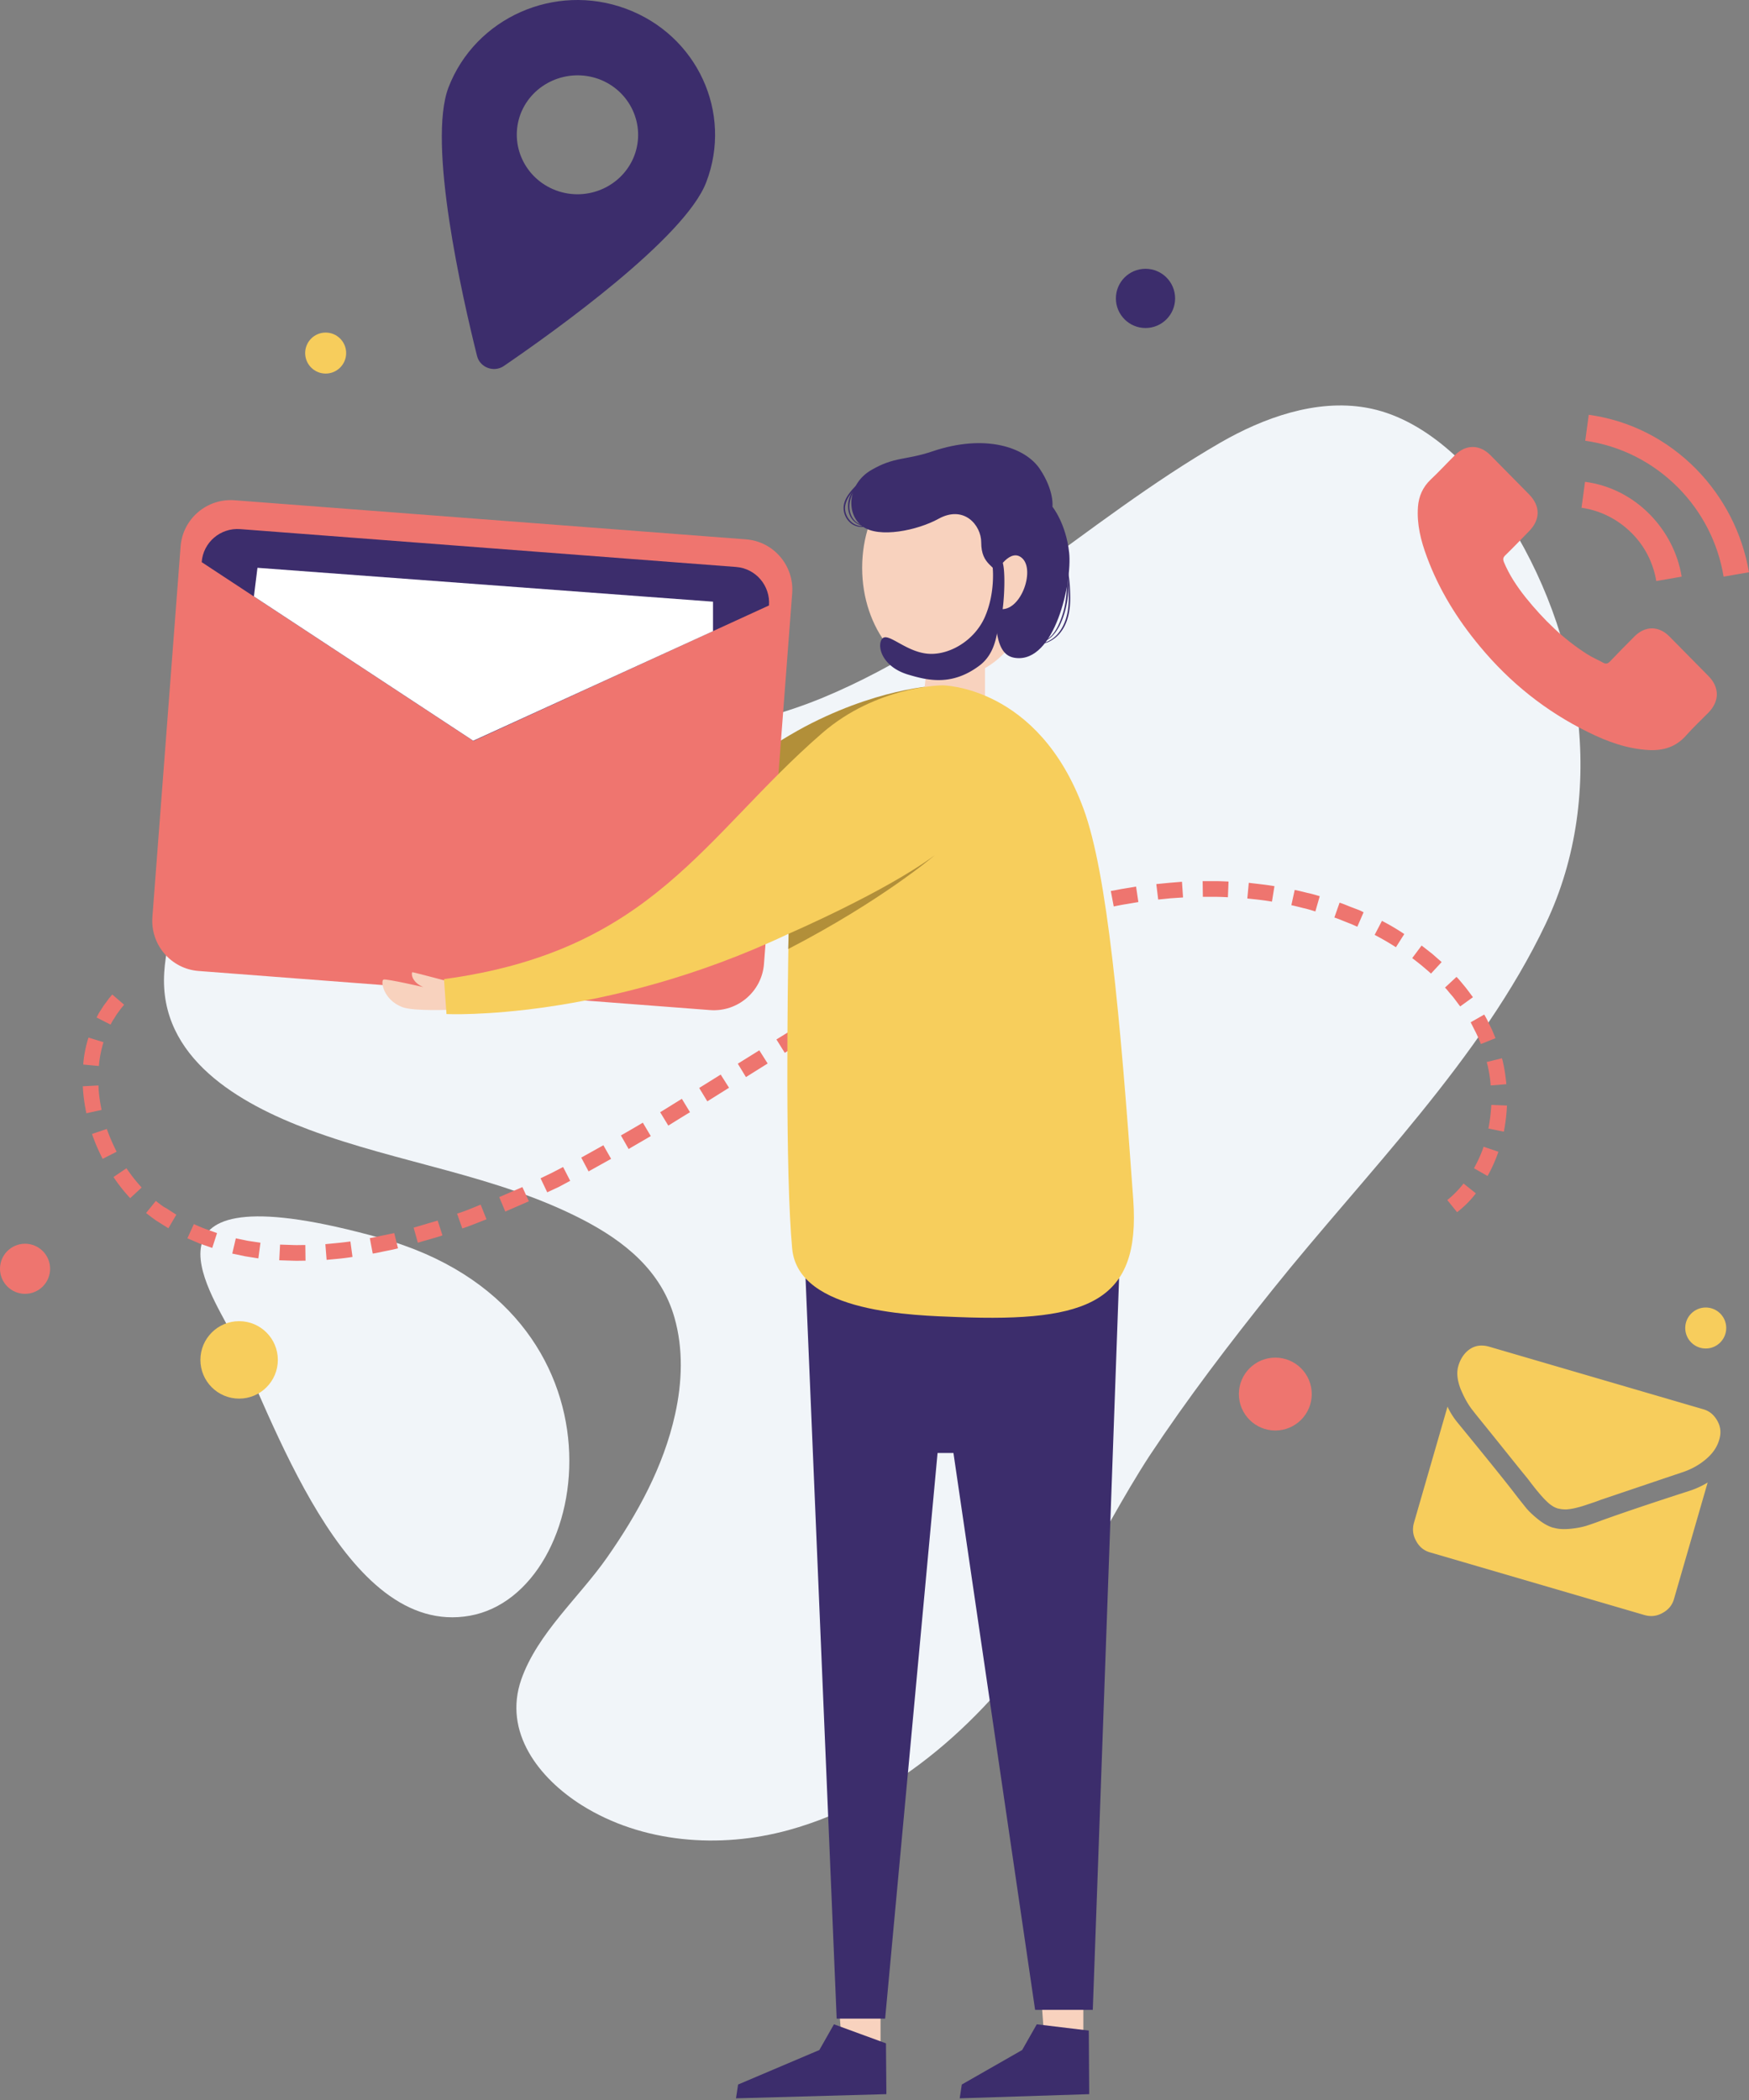 <svg xmlns="http://www.w3.org/2000/svg" width="384" height="461" viewBox="0 0 384 461">
    <rect x="0" y="0" width="384" height="461" fill="#808080" stroke="none"/>
    <g fill="none" fill-rule="evenodd">
        <path fill="#F1F5F9" d="M50.595 292.251c-4.332-8.655-23.397-36.213 32.976-20.498 56.374 15.715 47.252 77.983 19.567 82.903-27.685 4.919-43.42-44.185-52.543-62.405z"/>
        <path fill="#F1F5F9" d="M236.302 347.064c-1.883 3.218-3.858 6.435-5.924 9.515-13.595 20.362-33.206 38.518-57.272 45.137-15.11 4.137-32.104 2.85-45.377-5.47-9.415-5.93-17.315-16.041-13.273-27.624 3.582-10.159 12.768-18.065 18.83-26.752 6.66-9.515 12.4-19.949 14.927-31.394 1.561-6.986 1.837-14.387-.138-21.281-2.94-10.296-10.977-16.731-20.116-21.466-18.877-9.79-40.325-12.364-60.12-19.765-15.248-5.7-32.976-15.72-31.782-34.519 1.057-16.777 14.422-38.197 28.98-46.516 19.474-11.124 44.597-5.884 65.77-5.424 17.268.368 33.894-1.747 49.969-8.412 31.965-13.283 57.41-38.748 87.17-55.938 9.416-5.424 20.944-9.607 31.966-7.677 12.63 2.16 23.561 13.054 30.267 23.35 17.085 26.154 22.918 61.133 9.185 89.953-14.145 29.74-39.452 54.698-59.89 80.208-9.507 11.86-18.738 23.948-27.143 36.634-5.787 8.917-10.655 18.34-16.029 27.441z"/>
        <g fill="#EE756F">
            <path d="M21.62 238.259l-3.437.184c.092 1.973.367 3.947.78 5.92l3.345-.733c-.367-1.79-.642-3.58-.688-5.371zM22.72 228.757l-3.3-1.01c-.595 1.928-1.008 3.948-1.145 5.922l3.437.321c.137-1.79.504-3.534 1.008-5.233zM24.966 223.708l.687-1.101.78-1.056c.274-.367.55-.689.824-1.01l-2.612-2.25c-.32.414-.687.781-.962 1.194l-.917 1.24-.825 1.285c-.275.413-.504.872-.733 1.331l3.07 1.56c.23-.412.413-.826.688-1.193zM35.277 264.423l-.55-.413-.504-.413-2.154 2.662.596.459.595.459c.413.275.78.597 1.238.872l2.474 1.56 1.742-2.983-2.291-1.469c-.413-.183-.78-.459-1.146-.734zM24.92 258.364A36.213 36.213 0 0 0 28.586 263l2.52-2.341c-1.237-1.331-2.337-2.754-3.345-4.223l-2.841 1.928zM23.453 247.807l-3.253 1.101a40.78 40.78 0 0 0 2.337 5.462l3.07-1.56c-.825-1.653-1.558-3.305-2.154-5.003zM64.24 273.282l-2.75-.092-.183 3.443 2.887.092c.962.045 1.925 0 2.887 0l-.046-3.443c-.962 0-1.879.046-2.795 0zM51.775 271.813l-.78 3.35 2.842.598 2.887.459.458-3.443-2.75-.413zM42.563 268.692l-1.42 3.121c.916.367 1.787.78 2.704 1.148l2.75.964 1.053-3.26-2.566-.917c-.87-.322-1.696-.689-2.52-1.056zM93.477 268.692l-2.658.78.917 3.305 2.704-.78c.916-.276 1.833-.505 2.704-.827l-1.054-3.259c-.825.276-1.742.505-2.613.78zM85.229 270.941l-1.33.275c-.916.184-1.787.414-2.703.551l.641 3.397c.963-.138 1.88-.367 2.796-.55l1.375-.276 1.374-.322-.824-3.35-1.33.275zM71.435 273.098l.275 3.443c1.924-.184 3.803-.321 5.682-.643l-.458-3.396c-1.88.275-3.712.413-5.5.596zM122.715 260.521l2.475-1.33-1.558-3.03-2.475 1.285-2.475 1.193 1.467 3.076zM114.695 260.567l-5.086 2.203 1.329 3.168 5.178-2.25zM100.352 266.397l1.145 3.259c1.787-.597 3.529-1.331 5.316-2.02l-1.283-3.213c-1.696.688-3.391 1.423-5.178 1.974zM151.495 244.134l-1.788-2.937c-1.603.964-3.162 1.973-4.766 2.937l1.788 2.938c1.558-.964 3.162-1.974 4.766-2.938zM142.88 249.367l-1.742-2.937c-1.604.963-3.208 1.881-4.812 2.8l1.696 2.983c1.603-.964 3.253-1.882 4.857-2.846zM134.172 254.37l-1.696-2.983-4.857 2.708 1.604 3.03zM170.467 228.16l1.833 2.938 4.72-2.937-1.787-2.938zM161.99 233.485l1.786 2.938 4.766-2.984-1.833-2.891zM160.064 238.764l-1.833-2.892-4.72 2.938 1.787 2.938zM201.584 210.397a169.415 169.415 0 0 0-4.995 2.524l1.604 3.076c1.65-.872 3.3-1.699 4.949-2.525l-1.558-3.075zM194.297 218.062l-1.65-3.03-2.474 1.378c-.825.459-1.65.918-2.429 1.377l1.696 2.983c.779-.459 1.604-.918 2.429-1.377.779-.413 1.603-.872 2.428-1.33zM185.636 222.974l-1.741-2.984c-1.604.918-3.208 1.928-4.812 2.892l1.787 2.938c1.604-.918 3.162-1.928 4.766-2.846zM227.018 199.977c-.87.275-1.787.55-2.658.872l1.1 3.26c.87-.322 1.741-.598 2.612-.873l2.612-.826-1.008-3.305c-.87.321-1.787.597-2.658.872zM221.335 205.623l-1.191-3.213c-1.742.642-3.483 1.331-5.27 2.02l1.283 3.167c1.741-.643 3.437-1.331 5.178-1.974zM210.795 206.128l-2.566 1.147-2.566 1.194 1.466 3.121 2.52-1.147 2.521-1.148zM256.714 193.78l-2.841.276.412 3.396 2.704-.275 2.75-.184-.23-3.442zM246.678 195.066c-.917.137-1.833.367-2.796.504l.642 3.397c.917-.183 1.787-.367 2.704-.505l2.704-.459-.504-3.396-2.75.459zM236.78 197.177c-.917.23-1.834.46-2.705.734l.917 3.305c.87-.23 1.787-.505 2.658-.688.87-.23 1.787-.46 2.658-.643l-.78-3.35c-.916.183-1.832.413-2.749.642zM289.755 196.718c-.916-.275-1.833-.55-2.75-.734-.916-.23-1.832-.46-2.749-.643l-.733 3.35c.87.184 1.741.414 2.658.643.87.184 1.741.46 2.612.735l.962-3.351zM279.811 194.515c-1.879-.322-3.758-.505-5.637-.735l-.32 3.443c1.787.184 3.62.367 5.407.688l.55-3.396zM269.729 193.505c-.962-.046-1.879-.092-2.841-.092h-2.842l.046 3.443h2.75c.916 0 1.833.046 2.75.092l.137-3.443zM312.12 207.55l-2.063 2.755c.733.55 1.42 1.102 2.108 1.652.687.597 1.375 1.148 2.016 1.745l2.338-2.525c-.734-.643-1.421-1.24-2.154-1.882-.78-.597-1.513-1.193-2.246-1.744zM303.412 202.134l-1.604 3.076a58.953 58.953 0 0 1 4.674 2.708l1.834-2.892a47.423 47.423 0 0 0-4.904-2.892zM298.096 199.656l-1.329-.505c-.87-.321-1.741-.735-2.658-1.01l-1.146 3.259c.871.275 1.696.643 2.52.964l1.284.505 1.237.55 1.375-3.167c-.412-.229-.87-.459-1.283-.596zM327.288 238.259l3.437-.275c-.183-1.928-.458-3.856-.962-5.692l-3.346.826c.459 1.698.734 3.397.871 5.141zM324.08 226.738l.275.596c.092.184.183.414.275.597l.504 1.24 3.208-1.286-.55-1.33c-.092-.23-.183-.46-.275-.644l-.32-.642c-.413-.872-.826-1.744-1.33-2.57l-2.978 1.698c.412.78.779 1.56 1.191 2.34zM318.993 218.797c.55.688 1.054 1.423 1.604 2.111l2.796-2.02c-.596-.78-1.146-1.56-1.742-2.295l-.916-1.101c-.321-.367-.596-.735-.963-1.056l-2.52 2.341c.32.321.596.643.87 1.01l.871 1.01zM324.034 261.944l-2.704-2.157c-1.054 1.331-2.245 2.57-3.574 3.626l2.154 2.662a21.988 21.988 0 0 0 4.124-4.13zM325.73 251.708c-.55 1.653-1.283 3.213-2.108 4.728l2.979 1.698c.962-1.698 1.741-3.488 2.383-5.324l-3.254-1.102zM326.784 247.715l3.391.688c.367-1.882.596-3.81.688-5.737l-3.438-.138a39.115 39.115 0 0 1-.641 5.187z"/>
        </g>
        <path fill="#3C2D6C" d="M188.603 106.318c-.918 1.056-1.697 2.295-1.972 3.672-.321 1.331-.092 2.846.733 3.948a3.674 3.674 0 0 0 1.651 1.239c.642.23 1.376.275 2.064.092-.642.275-1.422.275-2.11.046a4.073 4.073 0 0 1-1.788-1.24c-.963-1.147-1.147-2.754-.871-4.177.32-1.423 1.1-2.708 2.11-3.764 1.008-1.055 2.155-1.882 3.347-2.708-1.1.918-2.201 1.836-3.164 2.892z"/>
        <path fill="#3C2D6C" d="M188.236 106.731c-.597.597-1.147 1.194-1.605 1.882-.459.643-.826 1.377-1.01 2.157-.366 1.515.413 3.26 1.743 4.132 1.33.872 3.256.78 4.586-.23-1.238 1.148-3.256 1.331-4.723.46-1.468-.873-2.293-2.755-1.926-4.453.183-.872.596-1.607 1.1-2.295a13.105 13.105 0 0 1 1.651-1.882c1.238-1.148 2.614-2.066 4.173-2.709a14.467 14.467 0 0 0-3.99 2.938z"/>
        <g transform="translate(33 97)">
            <path fill="#B28F39" d="M173.9 53.43s-12.244.045-28.616 8.262c-16.372 8.216-42.741 30.478-42.741 30.478l32.01 5.876L173.9 53.43z"/>
            <path fill="#F8D2BE" d="M150.558 334.852l1.422 18.82 8.346.046v-19.003z"/>
            <path fill="#3C2D6C" d="M161.61 362.669l-33.019.918.459-3.03 17.84-7.573 3.21-5.646 11.418 4.177z"/>
            <path fill="#F8D2BE" d="M195.134 334.852l1.376 18.82 8.346.046v-19.003z"/>
            <path fill="#3C2D6C" d="M206.14 362.669l-28.433.918.459-3.03 13.253-7.573 3.21-5.646 11.42 1.377z"/>
            <path fill="#EF756F" d="M10.594 116.131l112.31 8.584c6.054.459 11.374-4.085 11.832-10.145l6.191-81.337c.459-6.06-4.081-11.384-10.135-11.843l-112.31-8.583c-6.054-.46-11.374 4.085-11.832 10.144L.459 104.289C0 110.348 4.54 115.672 10.594 116.13z"/>
            <path fill="#3C2D6C" d="M135.837 35.895c.321-4.315-2.89-8.125-7.246-8.446L19.72 19.141c-4.311-.321-8.117 2.892-8.438 7.252L70.945 65.64l64.892-29.744zM212.698 183.607s-6.008 167.678-5.778 160.563h-12.658l-17.93-122.236h-3.486l-11.511 124.164h-10.64l-6.833-162.491s54.986-12.807 68.836 0z"/>
            <path fill="#F8D2BE" d="M66.36 124.623s-8.439.413-11.007-.55c-4.265-1.607-4.861-5.876-4.128-6.06.734-.183 8.714 1.653 8.714 1.653-2.752-1.148-2.66-3.26-2.385-3.26.275 0 8.392 2.158 8.392 2.158 2.981 1.515.413 6.059.413 6.059z"/>
            <ellipse cx="175.414" cy="27.633" fill="#F8D2BE" rx="19.124" ry="24.144"/>
            <path fill="#F8D2BE" d="M170.966 44.984l-1.376 12.714 13.666.918V47.37z"/>
            <path fill="#F7CE5C" d="M215.817 166.393c-2.89-40.714-5.733-71.744-10.915-85.836C194.95 53.475 173.9 53.43 173.9 53.43s-14.4.091-26.416 10.511c-25.956 22.538-37.146 47.784-83.006 53.98l.55 7.666s34.35 1.652 75.119-17.626c-.23 12.439-.78 52.465.78 69.128 1.33 14.183 26.92 14.642 36.366 15.01 29.03 1.147 40.082-3.581 38.523-25.706z"/>
            <path fill="#3C2D6C" d="M201.738 24.328c-.688-6.426-3.67-10.098-3.67-10.098s.46-3.443-2.75-8.263c-3.211-4.82-12.016-7.803-23.573-3.901-5.962 2.02-8.3 1.101-13.483 4.13-5.182 3.03-5.594 9.594-1.972 12.302 3.67 2.754 12.245.872 16.74-1.606 5.64-3.122 9.4 1.423 9.4 5.14 0 5.142 3.119 4.958 4.495 8.171 1.376 3.213-1.697 7.941-1.01 11.935.689 3.993 2.248 5.049 4.037 5.278 8.667 1.102 12.473-16.662 11.786-23.088z"/>
            <path fill="#F8D2BE" d="M185.228 30.433l1.238 6.242c4.586.735 7.842-8.4 4.999-11.108-2.614-2.478-5.595 2.754-5.595 2.754l-.642 2.112z"/>
            <path fill="#3C2D6C" d="M200.408 25.384c.32.964.596 1.973.78 2.983.183 1.01.32 2.066.32 3.076.046 1.01 0 2.065-.137 3.075-.275 2.066-.872 4.085-1.789 5.921-.504.918-1.1 1.79-1.88 2.479-.826.689-1.789 1.148-2.843 1.148 1.009-.092 1.972-.551 2.705-1.24.734-.642 1.284-1.515 1.743-2.433.871-1.836 1.468-3.81 1.697-5.83.137-1.009.23-2.019.183-3.029 0-1.01-.137-2.02-.275-3.03-.32-2.019-.963-3.993-1.834-5.829.504.918.917 1.836 1.33 2.709z"/>
            <path fill="#3C2D6C" d="M200.775 25.843c.412 1.01.642 2.111.825 3.213.183 1.101.275 2.203.321 3.305.046 1.101.092 2.203 0 3.305-.138 2.203-.734 4.498-2.155 6.242-.688.872-1.605 1.56-2.614 2.02-1.01.413-2.156.597-3.256.367 1.054.184 2.2-.046 3.164-.505a6.606 6.606 0 0 0 2.476-2.02c1.33-1.744 1.926-3.947 2.064-6.104.092-1.056.046-2.158 0-3.26a40.745 40.745 0 0 0-.275-3.258c-.138-1.102-.367-2.204-.734-3.214a8.833 8.833 0 0 0-.642-1.514c-.275-.505-.55-.964-.917-1.377a9.88 9.88 0 0 1 1.743 2.8zM184.953 27.633s.596 5.462-1.697 10.74c-2.293 5.28-7.888 8.493-12.474 8.125-4.861-.367-8.76-4.728-10.043-3.35-1.284 1.377-.321 6.15 5.686 7.94 4.311 1.286 9.585 2.525 15.593-1.973 4.31-3.213 3.76-8.86 4.586-10.145.871-1.285 1.513-13.403 0-13.081-1.468.367-1.651 1.744-1.651 1.744z"/>
            <path fill="#FFF" d="M123.546 41.541v-6.472l-100.02-7.436-.78 6.288L70.9 65.593z"/>
            <path fill="#B28F39" d="M140.148 107.96s21.05-9.088 32.056-17.212c0 0-11.557 9.914-32.148 20.563l.092-3.35z"/>
        </g>
        <path fill="#3C2D6C" fill-rule="nonzero" d="M137.41 1.907c-15.639-5.77-33.042 2-38.936 17.266-4.687 12.222 3.017 45.98 6.265 58.975.65 2.544 3.713 3.68 5.894 2.18 11.231-7.678 39.726-28.078 44.413-40.3 5.894-15.312-1.995-32.35-17.635-38.12zM122.097 41.8c-6.868-2.545-10.35-10.042-7.797-16.811 2.6-6.725 10.257-10.133 17.172-7.634 6.868 2.545 10.349 10.042 7.796 16.811-2.599 6.77-10.302 10.178-17.17 7.634z"/>
        <g fill="#F7CD5C">
            <path d="M323.416 309.677c.552.738 2.298 2.861 5.192 6.461 2.895 3.6 5.1 6.37 6.662 8.262.184.23.506.646 1.057 1.385.551.692 1.01 1.292 1.378 1.707.368.462.827.97 1.333 1.523.551.554 1.057 1.062 1.562 1.385a4.6 4.6 0 0 0 1.516.738h.092c.506.139 1.057.185 1.654.185a11.909 11.909 0 0 0 2.068-.323c.78-.185 1.424-.37 1.975-.554l2.068-.692c.827-.277 1.378-.508 1.654-.6 2.343-.785 8.316-2.816 17.919-6.046 1.884-.646 3.538-1.57 5.008-2.816 1.47-1.246 2.481-2.677 2.94-4.384.414-1.431.276-2.77-.459-4.062-.735-1.292-1.746-2.17-3.17-2.538l-46.91-13.708c-1.655-.462-3.033-.277-4.274.554-1.195.83-2.067 2.123-2.527 3.784-.368 1.339-.23 2.954.505 4.893.827 1.984 1.7 3.554 2.757 4.846z"/>
            <path d="M370.878 327.262c-8.316 2.676-14.702 4.846-19.067 6.415a73.46 73.46 0 0 1-3.538 1.246c-.919.277-2.068.508-3.446.646-1.424.139-2.665.093-3.722-.23h-.091c-1.103-.324-2.16-.924-3.263-1.8-1.102-.877-1.975-1.708-2.573-2.4a169.284 169.284 0 0 1-2.343-2.954c-2.251-2.954-6.478-8.17-12.635-15.693-.965-1.154-1.792-2.4-2.39-3.738l-7.35 25.43c-.414 1.431-.276 2.77.459 4.062.69 1.292 1.746 2.17 3.17 2.539L361 354.492c1.424.416 2.757.277 4.043-.461 1.287-.693 2.16-1.754 2.527-3.185l7.352-25.43a18.82 18.82 0 0 1-4.044 1.846z"/>
        </g>
        <g fill="#EE756F">
            <path d="M366.543 139.72c-2.357-2.39-5.35-2.39-7.708 0-1.813 1.793-3.582 3.632-5.35 5.47-.499.506-.907.598-1.496.276-1.18-.644-2.403-1.15-3.537-1.885-5.214-3.309-9.567-7.583-13.466-12.41-1.905-2.39-3.628-4.964-4.806-7.813-.227-.598-.182-.965.272-1.425 1.813-1.747 3.536-3.585 5.305-5.378 2.448-2.528 2.448-5.47 0-7.997l-4.217-4.275-4.353-4.412c-2.358-2.344-5.35-2.344-7.708 0-1.814 1.792-3.537 3.677-5.396 5.423-1.723 1.655-2.584 3.631-2.766 5.976-.272 3.814.635 7.4 1.95 10.939 2.675 7.262 6.71 13.743 11.608 19.626 6.62 7.997 14.554 14.34 23.85 18.89 4.17 2.069 8.478 3.632 13.194 3.907 3.219.184 6.03-.643 8.297-3.217 1.542-1.747 3.265-3.355 4.897-5.01 2.403-2.482 2.448-5.47.045-7.952l-8.615-8.733zM363.642 127.54l5.577-.965c-.862-5.194-3.31-9.882-6.983-13.65-3.9-3.954-8.796-6.436-14.237-7.171l-.771 5.7c4.171.597 7.98 2.527 11.018 5.56 2.856 2.85 4.715 6.482 5.396 10.526zM372.393 102.95c-6.439-6.526-14.6-10.663-23.578-11.904l-.77 5.7c7.753 1.102 14.826 4.688 20.403 10.295 5.26 5.332 8.75 12.088 9.975 19.534l5.577-.965c-1.496-8.641-5.532-16.455-11.607-22.66z"/>
        </g>
        <circle cx="52.5" cy="298.5" r="8.5" fill="#F7CD5C"/>
        <circle cx="5.5" cy="278.5" r="5.5" fill="#EE756F"/>
        <circle cx="280" cy="306" r="8" fill="#EE756F"/>
        <circle cx="374.5" cy="291.5" r="4.5" fill="#F7CD5C"/>
        <circle cx="71.5" cy="77.5" r="4.5" fill="#F7CD5C"/>
        <circle cx="251.5" cy="65.5" r="6.5" fill="#3C2D6C"/>
    </g>
</svg>
